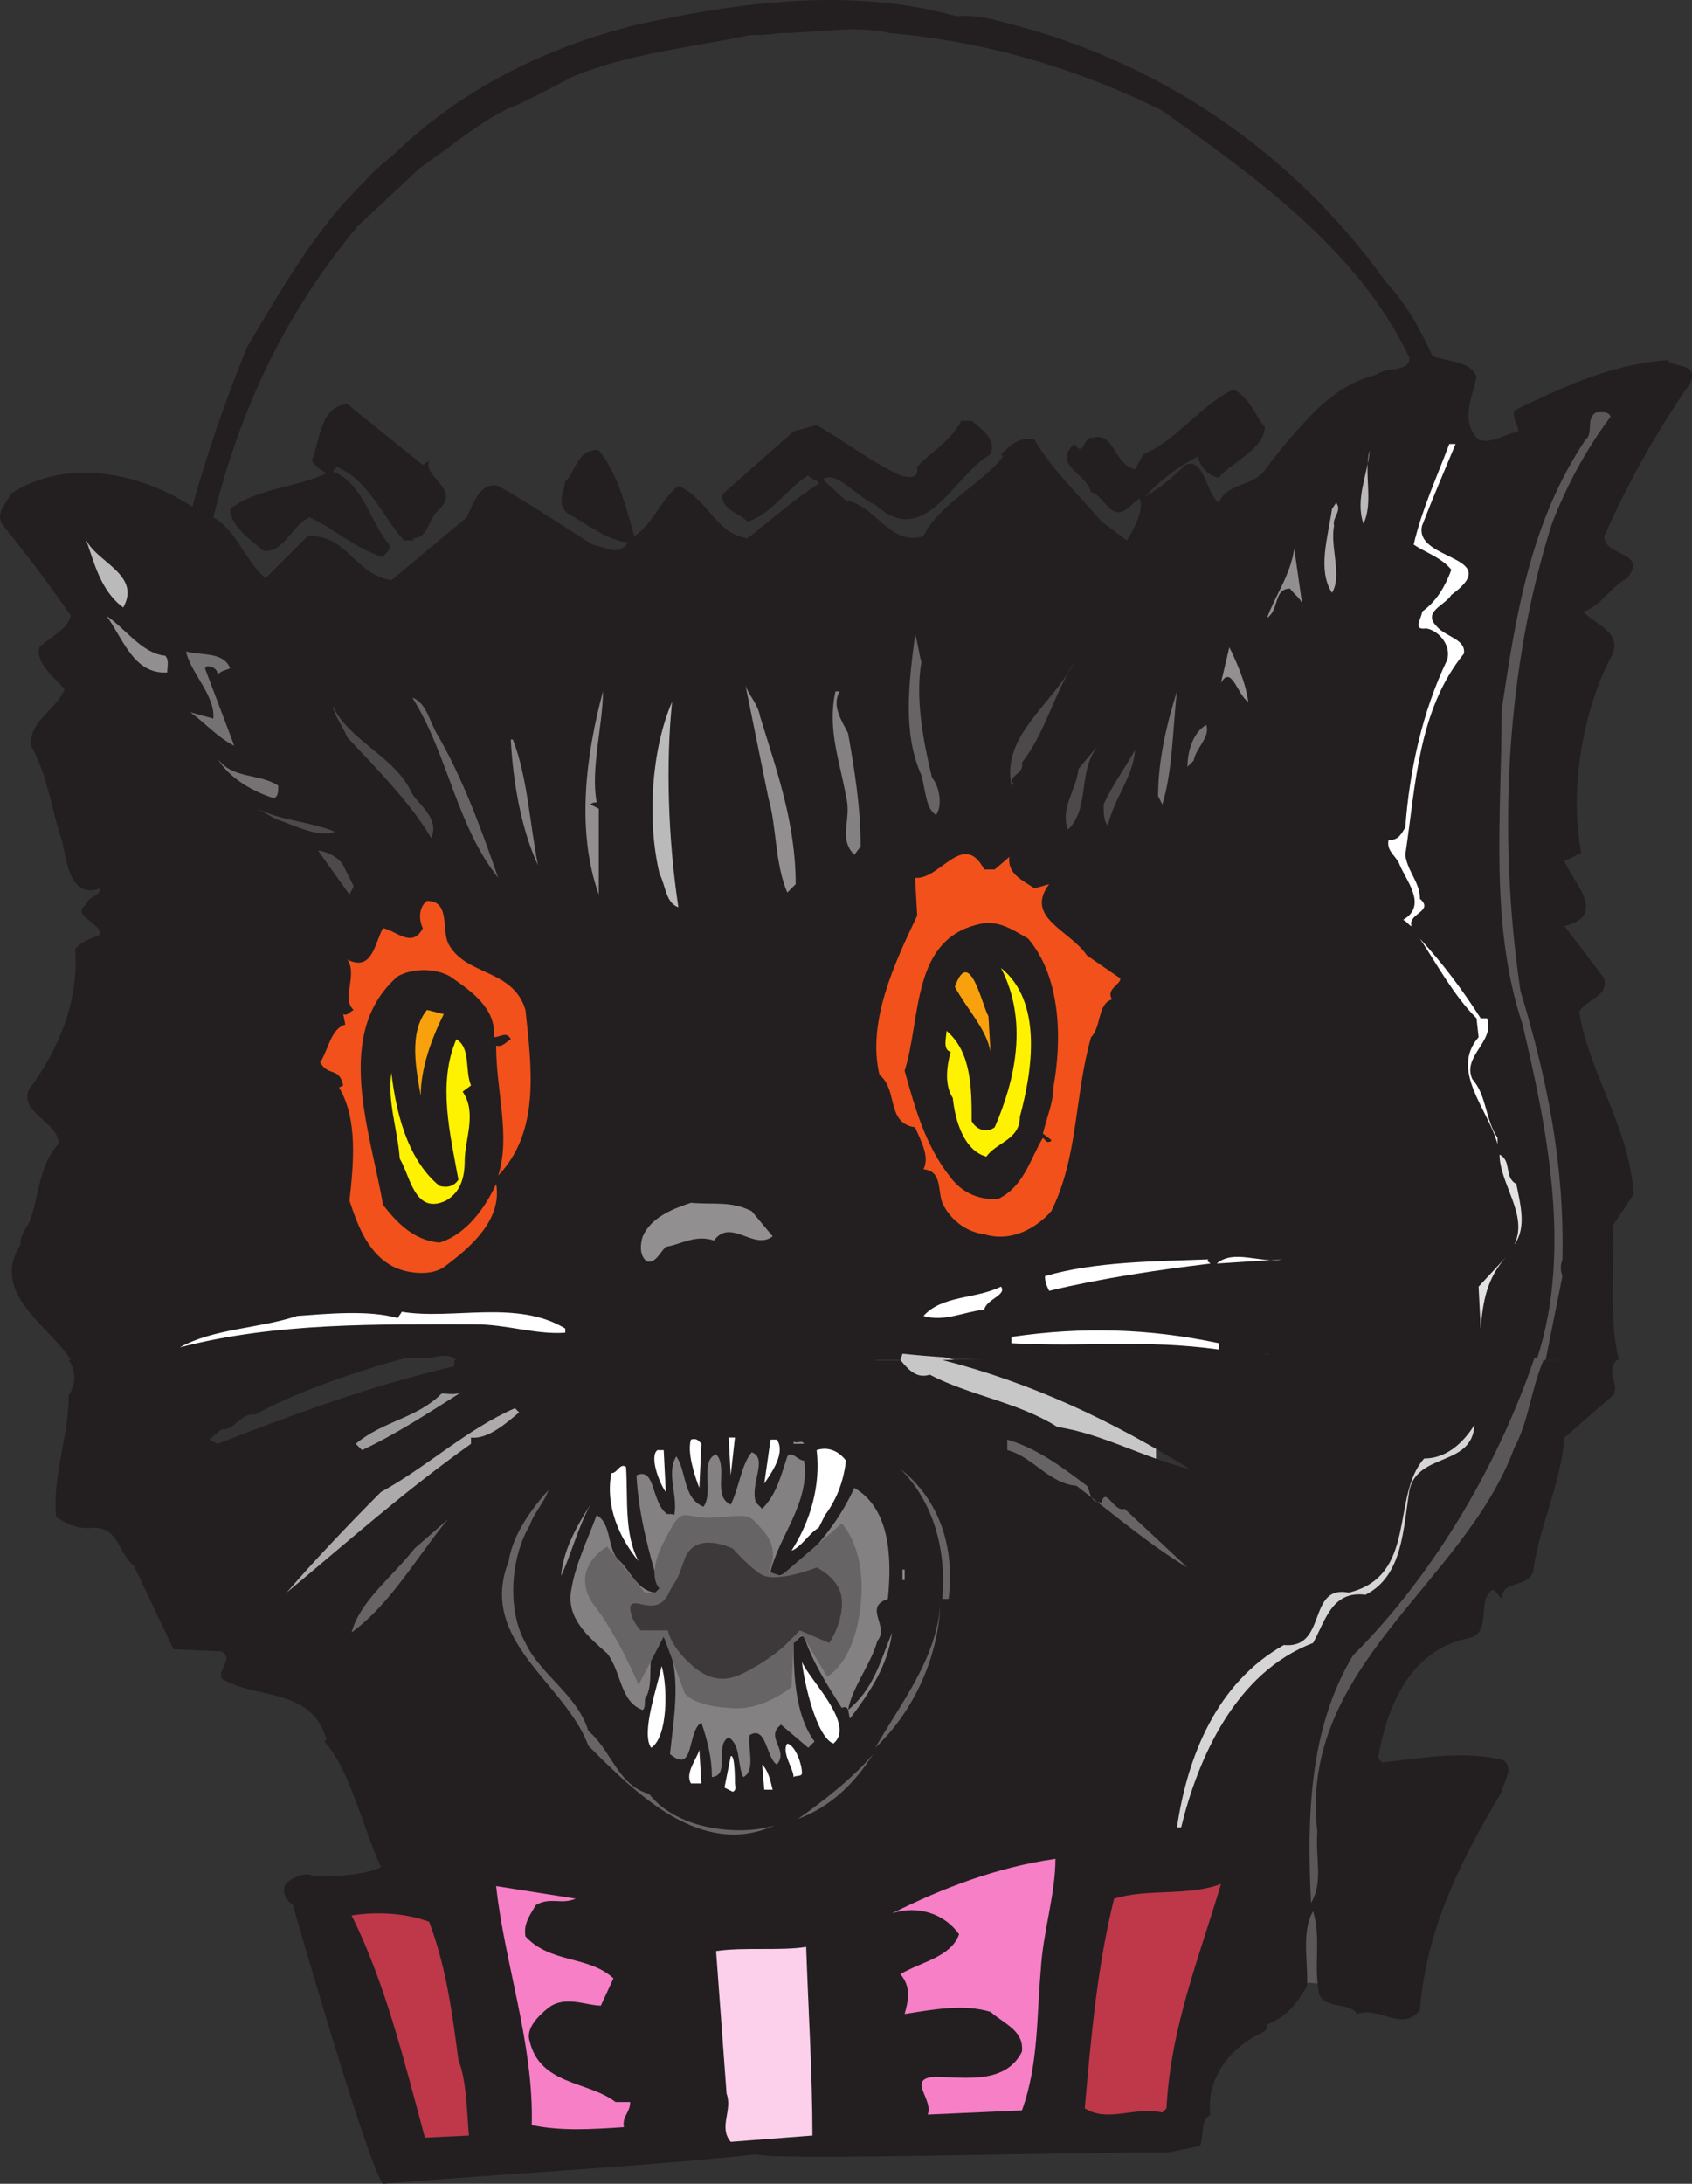 <svg xmlns="http://www.w3.org/2000/svg" width="605.77" height="781.356"><rect width="100%" height="100%" fill="#333333" stroke="none"/><path fill="#c8c7c8" fill-rule="evenodd" d="m317.874 480.606 96 24v24.75l-105-36 9-12.75"/><path fill="#5a5758" fill-rule="evenodd" d="m459.624 708.606 10.5-101.25 33-42 34.5-59.25 12.75-62.25-15-80.25 2.25-190.5 33-36 15 9.75-27 53.25-10.5 141 20.25 105.75-23.25 79.5-55.5 77.25-13.5 106.5-16.5-1.5"/><path fill="#231f20" fill-rule="evenodd" d="M359.874 8.106c54 13.5 102 45 136.5 93 7.5 8.25 12 16.5 16.5 26.25 5.25 2.25 13.5 1.5 15.75 7.5-1.5 7.5-6 15.75.75 22.5 5.25 1.5 9.75-2.25 14.25-3 0-2.25-2.25-4.5-1.5-7.5 17.25-8.25 34.5-16.5 54.75-18 3 3 11.25.75 8.25 8.25-12 17.25-22.5 36-30.75 54.75 0 7.5 15.75 5.25 8.25 15-6 3-9 9.75-15.75 12 3.75 4.5 15 7.5 9.75 16.5-9.75 18.75-15 47.25-10.5 69.75l-6 3c3 7.5 15.75 19.5 0 23.25l14.25 18.75c1.5 6.75-6.75 7.5-9 12 3.75 22.5 18 41.25 19.5 65.25l-7.5 11.25c.75 15-1.5 33.75 2.25 48h-26.25l6-30c-.75-2.25-.75-3.75 0-6 .75-33.75-5.25-63.75-15-96-8.25-55.5-5.25-115.5 11.25-167.25 5.25-13.5 12-26.25 21-38.25-.75-2.25-3.75-1.5-5.25-1.5-3.75 2.25-.75 7.5-3.75 9.75-19.5 29.25-24.75 61.5-30 96.75 0 37.5-4.5 76.5 7.5 112.5 8.25 35.25 18 80.25 5.25 119.25l-94.5.75c.75-.75-1.5-1.5-1.5-2.25-.75 0-2.25 0-2.25.75-.75.75 0 1.5.75 1.5-40.5-.75-87.75 2.25-129.75-2.25l-.75 2.25h-159c-2.25-2.25-6.75-1.5-9-.75l-129 .75c-7.5-12-29.25-24-18-41.25-.75-3 3-6.75 3.75-9.75 3-9 3-18.75 9.75-26.25.75-7.5-14.25-11.25-10.5-19.5 10.5-14.25 18-31.5 16.5-50.25 2.25-3 6-3.75 9-5.25 0-4.5-10.5-6.75-5.25-10.5 1.5-3.75 5.25-3 5.25-6-10.5 3.75-12-9-13.5-16.5-3.75-10.5-5.25-24-11.25-34.5-.75-9 9-12.75 12-20.25-3-3.75-10.5-9-9-15 3.75-3.75 9.75-6 11.25-11.25-8.25-12-15.75-21.75-24.75-33-2.25-4.5 2.25-7.5 3-10.5 20.25-13.5 47.25-7.5 65.25 4.5 5.25-19.5 12-38.25 19.5-57 12-20.25 24.75-42.75 42-59.25 3.75-4.5 10.5-9.75 10.5-9.75 24-23.25 54-38.25 87-46.5 37.5-8.25 77.25-13.5 114.75-3 5.25-.75 12 .75 17.25 2.25m-91.5 4.5c-21.75 4.5-44.25 6.75-63.75 15-6.75 3.75-20.25 10.5-21 10.5-12 5.25-21.75 14.25-33 21.75 0 0-12 11.25-22.5 21-26.25 31.5-42 65.25-51.75 104.25 8.25 4.5 12 16.5 18.75 21.75l15-15c14.25-.75 16.5 13.5 30 15.75l27-22.5c2.25-4.5 4.5-12.75 11.25-11.25 12 6.75 21.75 13.5 33.75 21 4.5.75 9 4.5 12.75-.75-7.5-.75-15-6.75-21.75-10.5-3.75-3-1.5-6.75-.75-11.25 3.75-3.75 4.5-12 12-11.25 6.75 8.25 9.75 20.25 12.75 30.75 6.75-4.5 9.75-13.5 15.75-18 10.5 4.5 13.5 17.25 24.75 18.75 6.75-5.25 18-15 25.5-19.5 0-1.5-3-1.5-3.75-3-7.5 4.5-13.5 14.25-21.75 16.5-3-3-9.75-4.5-9-9.75l25.5-22.5 8.25-2.25c10.5 6 18.75 12.75 30 18 3 .75 6.75 1.5 6-3 4.5-5.25 12-9 15.75-16.5h3.75c3.75 3 9 6.75 6.75 12-12.75 6.75-23.25 34.5-41.25 18-6-2.25-14.25-12.75-18.75-9l8.25 7.5c10.5 1.5 15.75 16.5 27.75 12.75 5.25-11.25 21-18.75 28.5-28.5l-.75-.75c3-3 6.75-6.75 12-5.25 6.75 11.25 15 18.75 24 29.25l9 6.75c2.25-3 6.75-12 4.5-15l-4.5 3.75c-6 4.5-8.25-5.25-12.75-6-1.5-6.75-14.25-9.75-6-17.25 3.75 5.25 3-3 6.75-2.25 7.5-2.25 7.5 9.75 15 11.25l3-5.25c12-5.25 21-18 32.25-23.25 6 3 7.5 9 11.25 13.5-.75 8.25-11.25 12-16.5 18-3 0-6.75-3.75-7.5-7.5-6 3-13.5 8.25-18.75 14.25 5.25-3 9.75-6.75 14.25-11.25 6.75-3 7.5 10.5 12 13.5 3-7.5 12.75-5.25 17.25-12.75l5.25-6.75c9.75-11.25 18.75-22.5 33.75-26.25 3.75-3 12-.75 12-6-18-38.25-54.75-64.5-88.5-88.5-30-15-63-24.75-97.5-27.75-12.75-3-25.5 0-39.75 0-3.75.75-10.5.75-10.5.75"/><path fill="#231f20" fill-rule="evenodd" d="m151.374 166.356 2.25-1.5c-2.25 6 11.25 9.75 3.75 17.25-4.5 3.75-3.75 10.5-9.75 10.5l.75.75h-3.75c-7.5-8.25-12.75-21.75-24-26.25l-1.5 1.5c11.25 4.5 13.5 18.75 20.25 26.25.75 2.25-1.5 3-2.25 4.5-9.75-3-18-10.5-26.25-14.25-6 2.25-9 12.75-16.5 12-4.5-3.75-12-9-12-15 9.75-7.5 23.25-7.5 34.5-12.75-2.25-1.5-3.75-2.25-5.25-4.5 3-7.5 3-19.5 12.75-20.25l27 21.75"/><path fill="#fff" fill-rule="evenodd" d="M521.124 158.856c-3.75 9-8.25 19.5-12 29.25-3 12.75 30 10.5 10.5 24.75-2.25 3.75-10.5 6-5.25 11.25 3 3.75 10.5 4.5 9.75 9.75-16.5 20.25-17.25 47.25-21 72 .75 6 5.25 9.75 5.25 15.75 5.25 4.5-4.5 5.25-3 9.75-.75 0-1.5-1.5-3-2.25 9-5.25.75-14.25-1.5-20.25-1.5-3-4.5-4.5-3.75-8.25 3.75 0 4.5-2.25 6-4.5 1.5-20.25 6-41.25 15-60 1.5-5.25-3-10.5-7.5-11.25-5.25.75-1.5-3.75-1.5-6 5.25-3.75 8.25-9 10.5-15-3.75-4.5-9-6-13.5-9 3-12.75 8.25-24 12.75-36h2.25"/><path fill="#bbbaba" fill-rule="evenodd" d="M488.124 187.356c-3-9 1.5-17.25 2.25-26.25-2.25 8.25 1.5 18.75-2.25 26.25"/><path fill="#acaaaa" fill-rule="evenodd" d="M477.624 188.106c-1.5 7.5 3 18-.75 24-5.25-8.25-1.5-19.5 0-30l1.5-2.25c2.25 3-1.5 5.25-.75 8.25"/><path fill="#bbbaba" fill-rule="evenodd" d="M44.124 217.356c-8.25-6-10.5-16.5-13.5-24.75 3 8.25 20.25 12.75 13.5 24.75"/><path fill="#918f90" fill-rule="evenodd" d="M466.374 217.356c0-3-3-4.5-4.5-6.75-6 0-3.75 7.5-8.25 10.5 3-8.25 8.25-15 9.75-24.75l3 21m-407.25 17.25c1.5 1.5.75 3.75.75 6-12 .75-15.75-12-21.75-20.25 6.75 4.5 12.75 13.5 21 14.25"/><path fill="#676465" fill-rule="evenodd" d="M329.874 236.856c-2.25 13.5.75 28.5 3.75 41.25 3 3.75 3.75 10.5 1.5 13.5-3.75-2.25-3.75-9-5.25-14.25-6.75-15-4.5-33-2.25-50.25.75 1.5 1.5 7.5 2.25 9.75"/><path fill="#918f90" fill-rule="evenodd" d="M446.874 251.106c-3.75-2.25-6-13.5-9.75-6.75l3-12.75c2.25 4.5 6 12.75 6.75 19.5"/><path fill="#747272" fill-rule="evenodd" d="M82.374 239.106c-1.5.75-3 .75-4.5 2.25 0-2.25-2.25-3-3.75-3l-.75.75 10.5 27.75c-6-3-10.5-8.25-15.75-12l8.25 2.25c.75-8.25-8.25-16.5-9.75-24 5.25 1.5 13.5 0 15.75 6"/><path fill="#4c494a" fill-rule="evenodd" d="M365.874 272.856c.75 3.75-3 3.75-3.75 6.75l.75.75-.75.75c-3.75-18 15-29.25 22.5-44.25-7.5 12-10.5 25.5-18.75 36"/><path fill="#918f90" fill-rule="evenodd" d="M272.124 256.356c6 19.5 12.75 38.25 12.75 60l-3 3c-4.5-10.5-3.75-23.25-6.75-33.75l-8.25-40.5c.75 3 4.5 6.75 5.25 11.25m-58.5 30.75c-.75 0-1.5 0-2.25.75l3 1.5v30.75c-8.25-23.25-4.5-50.25 1.5-72.75 0 12-4.5 27.75-2.25 39.75"/><path fill="#848182" fill-rule="evenodd" d="M300.624 247.356c-3 5.25.75 10.5 3 15 2.25 12.75 4.5 26.25 4.5 40.5l-2.25 3c-6-6-.75-12.75-3-21-2.25-12.75-6.75-24-3.75-37.5h1.5"/><path fill="#747272" fill-rule="evenodd" d="m416.124 287.856-1.5-3c0-12.75 3-25.5 6.75-37.5-1.5 12.75-1.5 28.5-5.25 40.5"/><path fill="#676465" fill-rule="evenodd" d="M155.874 261.606c9.75 16.5 16.5 35.25 22.5 52.5-15-18.75-18-44.25-30.75-64.5 4.5 1.5 6 7.5 8.25 12"/><path fill="#bbbaba" fill-rule="evenodd" d="M240.624 251.106c-2.25 21.75-1.5 48.75 2.25 73.5-4.5-1.5-4.5-7.5-6.75-12-4.5-18.75-3-44.25 4.5-61.5"/><path fill="#4c494a" fill-rule="evenodd" d="M147.624 284.106c3 4.5 9.75 9 6.75 15.75-7.5-12.75-19.5-24.75-30-36-1.5-3.75-4.5-7.5-5.25-11.25 6 12.75 22.5 18 28.5 31.5"/><path fill="#747272" fill-rule="evenodd" d="m427.374 272.106-2.25 2.25c0-4.5 1.5-12 6.75-15 1.5 4.5-3.75 8.25-4.5 12.75"/><path fill="#848182" fill-rule="evenodd" d="M183.624 264.606c5.25 13.5 6 30 9 45-6-12.75-9-30-9.75-45h.75"/><path fill="#4c494a" fill-rule="evenodd" d="M382.374 296.856c-3-7.5 3-14.25 3.75-21.75l7.5-9c-8.25 9.75-3 22.5-11.25 30.75m14.25-1.5c-1.5-1.5-1.5-4.5-1.5-7.5 3-6.75 7.5-12.75 11.25-19.5-.75 9.75-7.5 17.25-9.75 27"/><path fill="#747272" fill-rule="evenodd" d="M99.624 281.106c0 2.25 0 3.75-1.5 4.5-7.5-2.25-16.5-7.5-20.25-14.25 5.25 7.5 15 5.25 21.75 9.75"/><path fill="#4c494a" fill-rule="evenodd" d="M119.874 297.606c-6 2.25-14.25-2.25-21-4.5l-6.75-3.75c9 4.5 18.75 4.5 27.75 8.25m6.75 19.5-1.5 3-11.25-15.75c2.25 0 7.5 2.25 9 5.25l3.75 7.5"/><path fill="#f2511b" fill-rule="evenodd" d="m356.124 311.106 5.25-4.5c-.75 6 4.5 8.25 9 11.25l5.25-1.5c-9 12 7.5 16.5 13.5 25.5l12 8.25c0 2.25-5.25 3.75-3 7.5-5.25 1.5-3.75 9.75-7.5 13.5-6 21-4.5 42.75-14.25 62.25-5.25 6-14.25 11.25-24 8.25-6-.75-11.25-4.5-14.25-9.75-3-4.5 0-12.75-7.5-13.5 2.25-4.5-.75-9.75-3-15-10.5-1.5-6-13.5-12.75-18.75-4.5-18.75 5.25-39.75 13.5-57l-.75-13.5c9 .75 17.25-17.25 24.75-3h3.75m-195.75 26.25c6 12 23.25 9 27.75 24 2.25 21 5.25 43.5-9.75 59.25 4.5-14.25-.75-30-.75-46.5 2.25.75 3.75-1.5 5.25-2.25-1.5-3-3.75-.75-6-.75.75-10.5-8.25-16.5-15.75-21.75-5.25-3-13.5-3-18.75 0-23.25 20.25-9.75 55.5-5.25 81.75 5.25 6.75 11.25 12.75 20.25 13.5 9.75-3 16.5-12.75 20.25-21 2.25 12.75-9 22.5-18 29.25-4.5 3.75-12.75 3-18 .75-9.75-4.5-13.5-15-16.5-24 1.5-13.5 3-29.25-3.75-40.5l1.5-.75c-1.5-6.75-5.25-3-8.25-8.25 3-4.5 3.75-12 9-13.5l-.75-3.75c1.5.75 2.25-.75 3.75-1.5-4.5-3.75 1.5-12.75-2.25-18 9 4.5 9.75-6 12.75-11.25 4.5.75 10.5 7.5 14.25 0-1.5-3-1.5-7.5 1.5-9.75 8.25 0 5.25 9.75 7.5 15"/><path fill="#231f20" fill-rule="evenodd" d="M368.124 335.856c12 14.25 12 36.75 9 53.25 0 5.25-2.25 10.5-3.75 16.5l3 2.25c0 .75-.75.75-1.5.75l-1.5-1.5c-4.5 7.5-6.75 17.25-15.75 21.75-6 .75-12.75-1.5-17.25-7.5-9-11.25-12.75-24.75-16.5-38.25 6-18.75 2.25-47.25 27-52.5 6.75-1.5 12 2.25 17.25 5.25"/><path fill="#fff" fill-rule="evenodd" d="M530.124 364.356h2.25c3 8.25-9 13.5-5.25 21.75 5.25 6 4.5 14.25 9 21v2.25c-3-12-17.25-26.25-6.75-38.25l-.75-6.75c-8.25-8.25-14.25-19.5-20.25-28.5 8.25 9 15 18 21.75 28.5"/><path fill="#fff200" fill-rule="evenodd" d="M365.124 399.606c0 8.25-8.25 9-12 14.25-8.25-2.25-11.25-13.5-12-21-3-4.5-2.25-11.25-.75-16.5-3-.75-1.5-5.25-1.5-7.5 9 7.5 9 21 9 32.25 1.5 3 5.25 4.5 8.25 2.25 7.5-17.25 12-38.25 2.25-57 15 12 11.25 36.75 6.75 53.25"/><path fill="#f9a10d" fill-rule="evenodd" d="m353.874 363.606.75 12.75c-1.5-8.25-8.25-15-12.75-23.25 5.25-15 9.75 6.75 12 10.5m-195-.75c-4.5 9-8.25 19.5-8.25 29.25-1.5-9-4.5-22.5 2.25-30.75l6 1.5"/><path fill="#fff200" fill-rule="evenodd" d="m168.624 388.356-3 2.25c5.25 7.5.75 17.25.75 24.75 0 6-1.5 11.25-6.75 14.25-11.25 5.25-12.75-9-16.5-15-.75-10.5-4.5-20.25-3-30.75 1.5 12.75 5.25 30.75 17.25 40.5 3 .75 5.25 0 6.75-2.25-3-16.5-7.5-34.5-.75-50.25 5.25 3 3 11.25 5.25 16.5"/><path fill="#e3e2e2" fill-rule="evenodd" d="M542.874 423.606c1.5 7.5 3.75 15.75-.75 21.75 5.25-10.5-5.25-21.75-5.25-32.25 4.5 2.25 1.5 8.25 6 10.5"/><path fill="#918f90" fill-rule="evenodd" d="m269.124 433.356 7.5 9c-6.75 5.25-15-6.75-21 1.5-6.75-2.25-12 1.5-17.25 2.25-2.25 2.25-3.75 6-6.75 5.25-3-2.25-2.25-6.75-1.5-9 3-6.75 10.5-9.75 17.25-12 8.25.75 14.25-.75 21.75 3"/><path fill="#fff" fill-rule="evenodd" d="M433.374 452.106c-18.75 2.25-39 5.25-57.75 9.75-.75-1.5-1.5-3-1.5-5.25 18-5.25 39-5.25 58.5-6-.75.75 0 .75.75 1.5m25.5-1.5-23.25 1.5c6-5.25 15.75 0 23.25-1.5"/><path fill="#e3e2e2" fill-rule="evenodd" d="m530.124 475.356-.75-15 9.75-10.5c-6.75 7.5-8.25 15.75-9 25.5"/><path fill="#fff" fill-rule="evenodd" d="M352.374 468.606c-7.5.75-14.25 4.5-21.75 2.25 6.75-7.5 18.75-6 27.75-10.5 2.25 3-5.25 4.5-6 8.25m-150 6.75v1.5c-10.5.75-21-3-32.25-3-34.5 0-71.25-.75-105.75 8.25 12-6.75 28.5-6.75 42-11.25 10.5-.75 25.5-2.25 36 .75l1.5-2.25c18 3 41.25-4.5 58.5 6m234 5.25v2.25c-27.75-3.75-46.5-.75-74.25-2.25v-2.25c25.5-3.75 49.5-3 74.25 2.25"/><path fill="#231f20" fill-rule="evenodd" d="M151.374 484.356c-18.75 4.5-43.5 12.75-60 21.75-5.25-.75-7.5 6-12 5.25l-4.5 3.75 3 1.5c27-10.5 55.5-21 84.75-27.75v-2.25h159.75c3 3.75 6 6.75 10.5 5.25 14.25 7.5 31.5 9.75 45.75 18.75 15.75 2.25 31.5 11.25 47.25 15-27.75-17.25-56.25-30.75-88.5-39l213-3.75c-12.75 39-36 79.5-66 109.5-15.75 26.25-16.5 57.75-15 88.5 4.5-7.5 1.5-15.75 2.25-25.5-6.75-59.25 52.5-88.5 70.5-137.25 5.25-9.75 6-21 10.5-31.5h26.25c-4.5 4.5 1.5 9-1.5 12.75l-17.25 15c-1.5 17.25-9 31.5-11.25 48-2.25 6-11.25 3-11.25 9.75-1.5-1.5-2.25-3.75-3.75-3-5.25 4.5.75 15.75-9 17.25-20.25 4.5-28.5 24.75-31.5 42.75l1.5 1.5c14.25-1.5 29.25-4.5 43.5-.75 3.75 3 0 7.5-.75 11.25-14.25 24-27 48.75-29.25 78-6 8.25-15-1.5-22.5 1.5-3-4.5-10.5-1.5-13.5-6.75-2.25-10.5.75-20.25-2.25-30-4.5 7.5-1.5 19.5-2.25 27-3.75 6-6.75 10.5-14.25 13.5.75 3-4.5 3.75-6 5.25-9.75 6-15.75 16.5-14.25 27-3.75 2.25-2.25 7.5-3.75 11.25l-11.25 2.25c-42 0-139.5 3-147.75.75-42 4.5-88.5 6.75-133.5 10.5-5.25-6-31.5-96.75-32.25-99.75-2.25-1.5-3.75-3.75-3-6.75 1.5-3 8.25-5.25 9.75-3.75 3.75.75 18.75 0 24.75-3-6.75-15-11.25-35.25-20.25-45l.75-.75c-5.25-18.75-25.5-14.25-37.5-21.75-1.5-3.75 4.5-6.75 0-9.75l-17.25-.75-14.25-30c-5.25-3.75-5.25-13.5-14.25-13.5-6 .75-9.75-1.5-13.5-3.75-1.5-14.25 4.5-29.25 4.5-43.5 2.25-3.75 3-8.25 0-12.75l126.75-2.25"/><path fill="#9e9d9d" fill-rule="evenodd" d="M165.624 497.856c-12 7.5-23.25 15-36 21l-2.25-2.25c9.75-8.25 21.75-9 30.75-18 2.25 0 5.25.75 7.5-.75"/><path fill="#acaaaa" fill-rule="evenodd" d="M185.874 505.356c-4.5 3.75-11.25 9.75-17.25 9v2.25c-23.25 16.5-43.5 34.5-66 53.25 9-10.5 22.5-24.75 33.75-36 16.5-9 30.75-22.5 48-30l1.5 1.5"/><path fill="#d6d5d5" fill-rule="evenodd" d="M504.624 533.106c-2.25 13.5-2.25 30.75-15.75 37.5-12-1.5-14.25 9-18.75 17.25-27.75 10.5-41.25 41.25-47.25 66h-1.5c3.75-25.5 14.25-51.75 38.25-65.25 15.75 1.5 8.25-21.75 23.25-18.75 24.75-6 15-34.5 27-48 8.25 0 14.25-6 18-12-.75 15-20.25 9.75-23.25 23.25"/><path fill="#fff" fill-rule="evenodd" d="m261.624 527.856-.75-13.5h2.25zm-10.5-11.25-.75 15.75c-1.5-3.75-4.5-12.75-3-17.25 2.25-.75 3 .75 3.75 1.5m27-1.5c3.75 5.25-3.75 14.25-4.5 15.75l2.25-15.75h2.25"/><path fill="#676465" fill-rule="evenodd" d="M389.124 531.606c1.5 2.25.75 6 5.25 6 1.5-6 4.5 3.75 8.25 2.25l22.5 21c-12.75-7.5-27-19.5-39.75-29.25-9.75-.75-15.75-10.5-24.75-12.75v-3.75c10.5 3 19.5 9.75 28.5 16.5"/><path fill="#918f90" fill-rule="evenodd" d="M287.874 516.606h-3.75v-.75c1.5.75 3-.75 3.75.75"/><path fill="#fff" fill-rule="evenodd" d="M238.374 533.856c-2.25-3-6-12.75-3-15h2.25l.75 15m64.5-11.25c-.75 6.75-3 13.5-7.5 19.5l-2.25 4.5c-3.75 2.25-6 6.75-9.75 8.25 6.75-10.5 10.5-23.25 9-36 4.5-1.5 8.25.75 10.5 3.75"/><path fill="#848182" fill-rule="evenodd" d="m270.624 537.606 2.25 2.25c5.25-5.25 6.75-12 9-18.75 1.5-2.25 3.75 1.5 6 1.5 2.25 15-9 27-12 39.75 3.75 4.5 7.5-3 11.25-3.75 8.25-8.25 14.25-16.5 18.75-26.25 12.75 7.5 13.5 24.75 12 39.75-9 3 .75 9.75-3.75 15-2.25 8.25-9 16.5-10.5 24.75 9-7.5 11.25-16.5 15.75-27.75-1.5 12-8.25 21.75-15 30.75-.75-.75 0-5.25-3-3.75-5.25-8.25-10.5-16.5-13.5-25.5-1.5-.75-2.25 1.5-3.75 2.25 0 12 .75 26.25 7.5 35.25l-2.25 2.25-9.75-8.25c-6 4.5 3 9-1.5 14.25-3.75-2.25-3.75-14.25-9.75-10.5-.75 4.5 2.25 12.75-2.25 15-2.25-4.5-.75-11.25-5.25-14.25-5.25 3 .75 13.5-6 14.25 0-6.75-1.5-12.75-3.75-19.5-5.25 3-2.25 18.75-11.25 11.25 1.5-14.25 4.5-30-2.25-42-7.5 3.75-3 14.25-6 21-1.5 1.5 0 3.75-1.5 5.25-8.25-3-7.5-13.5-12.75-20.25-6.75-6-15-12.75-12.75-23.25 1.5-9 6-18 9-26.25 5.25 3 3.75 11.25 7.5 15.75 4.5 3.75 6.75 11.25 13.5 12l1.5-1.5c-3.75-12.75-7.5-26.25-8.25-40.5 6.75-3 5.25 9 10.5 13.5 0 .75 2.25 0 3 .75 1.5-6.75-3-15 .75-21 3.75 5.25 2.25 15 9.75 18 3.75-5.25-1.5-16.5 4.5-18.75 4.5 4.5-1.5 15 5.25 18 3-6 3.75-14.25 7.5-18.75 6 2.25-.75 11.25 1.5 18"/><path fill="#fff" fill-rule="evenodd" d="M224.124 524.856c.75 11.25-.75 24 4.5 33.75-6.75-8.25-12-19.5-9.75-31.5 2.25 0 3-3.75 5.25-2.25"/><path fill="#676465" fill-rule="evenodd" d="M339.624 572.106h-2.25c1.5-17.25-3-34.5-15-46.5 14.25 11.25 19.5 28.5 17.25 46.5"/><path fill="#918f90" fill-rule="evenodd" d="m312.624 532.356 5.25 5.25-5.25-5.25"/><path fill="#676465" fill-rule="evenodd" d="M189.624 545.856c-6.75 11.25-8.25 30-1.5 42 5.25 11.25 18.75 18.75 22.5 31.5 8.25 6.75 10.5 19.5 21.75 22.5 10.5 13.5 33.75 15 45 11.25-26.25 12-49.5-11.25-66.75-28.5-8.25-22.5-39.75-37.5-28.5-66 1.5-9.75 8.25-18.75 14.25-25.5-1.5 4.5-5.25 8.25-6.75 12.75"/><path fill="#918f90" fill-rule="evenodd" d="M200.874 563.856c.75-9 5.25-17.25 10.5-25.5-4.5 8.25-7.5 19.5-10.5 25.5m118.5-21.75 2.25 3-2.25-3"/><path fill="#676465" fill-rule="evenodd" d="M125.874 584.106c3-11.25 14.25-19.5 22.5-30l12-10.5c-11.25 13.5-20.25 30-34.5 40.5"/><path fill="#918f90" fill-rule="evenodd" d="m321.624 548.106 1.5 5.25-1.5-5.25m1.5 13.5h.75v3.75h-.75v-3.75m-.75 7.5-.75 6 .75-6"/><path fill="#676465" fill-rule="evenodd" d="M313.374 625.356c9-15.75 21.75-31.5 23.25-51-.75 18-9 37.5-23.25 51"/><path fill="#918f90" fill-rule="evenodd" d="m320.874 576.606-.75 5.25.75-5.25"/><path fill="#fff" fill-rule="evenodd" d="M233.124 625.356c-3.75-5.25 2.25-21.75 3.75-29.25 2.25 7.5 2.25 25.5-3.75 29.25m65.25-1.5c-6-2.25-10.5-21.75-11.25-29.25 2.25 6 19.5 22.5 11.25 29.25m-11.25 10.5c0 1.5-2.25.75-3 1.5 0-3-4.5-9-2.25-12 3 .75 5.25 7.5 5.25 10.5"/><path fill="#676465" fill-rule="evenodd" d="M285.624 650.856c7.5-5.25 19.5-14.25 27-23.25-6.75 10.5-15 18.75-27 23.25"/><path fill="#fff" fill-rule="evenodd" d="M247.374 638.106c-2.25-3.75 2.25-9 3-12l.75 12h-3.75m29.25 2.25h-3l-.75-9c2.25 2.25 3 6 3.75 9m-13.5-2.25c0 .75.75 2.25-.75 3l-3-1.5 2.25-11.25c1.5-.75 1.5 8.25 1.5 9.75"/><path fill="#f67fc6" fill-rule="evenodd" d="M377.874 665.106c0 12.75-4.5 26.25-5.25 39.75-1.5 16.5-.75 33.75-6.75 50.25l-33.75 1.5c2.25-5.25-7.5-12.75 2.25-13.5 10.5 0 25.5 3 31.5-9 .75-7.5-6-9.75-11.25-14.25-9.75-3-21-.75-30.75.75 1.5-5.25 2.25-9.75-1.5-14.25 7.5-4.5 18-6 21-14.25-5.25-7.5-15-10.5-24-7.5 18-9 37.5-16.5 58.5-19.5"/><path fill="#be384a" fill-rule="evenodd" d="M437.124 674.106c-7.5 25.5-18 51-19.5 80.25l-1.5 1.5c-9.75-2.25-19.5 3.75-27.75-1.5 2.25-25.5 4.5-51 10.5-75 12-3.75 26.25-.75 38.25-5.25"/><path fill="#f67fc6" fill-rule="evenodd" d="M206.124 679.356c-5.25 2.25-9-.75-14.25 2.25-2.25 3.75-4.5 6.75-3.75 11.25 9 9.75 22.5 6.75 31.5 15l-4.5 9.75c-5.25 0-12.75-3.75-18.75.75-3.75 3-8.25 7.5-6.75 12 3.75 15.75 21 14.25 30.75 21.75h5.25c0 3.75-3 5.25-2.25 9-11.25.75-22.5 1.5-33-.75.75-29.25-9.75-57.75-12.75-85.5l28.5 4.5"/><path fill="#be384a" fill-rule="evenodd" d="M153.624 687.606c6 15.75 8.25 32.25 10.5 49.5 3 7.5 3 18.75 3.75 27l-15.75.75c-7.5-27.75-14.25-55.5-26.25-79.5 9.75-1.5 19.5-.75 27.75 2.25"/><path fill="#fccfea" fill-rule="evenodd" d="M288.624 696.606c.75 21.75 2.25 46.5 2.25 67.5l-29.25 2.25c-4.5-5.25.75-11.25-1.5-17.25l-3.75-51c9.75-1.5 23.25 0 32.25-1.5"/><path fill="#676465" fill-rule="evenodd" d="M217.374 553.356s-13.5 7.5-5.25 20.25c9 11.25 16.5 29.25 16.5 29.25l9-17.25 7.5 20.25s3 4.5 15.75 5.25c12 1.5 22.5-7.5 22.5-7.5l.75-15.75 3-3 9 15s9.75-4.5 12-25.5c2.25-20.25-6.75-29.25-6.75-29.25l-21.75 18.75-4.5-1.5s4.5-6.75-1.5-14.25c-6-6.75-4.5-6-16.5-5.25-12.75 1.5-12-6-18.75 7.5-7.5 13.5-2.25 18-2.25 18l-1.5 1.5h-3.75l-13.5-16.5"/><path fill="#3d393a" fill-rule="evenodd" d="M225.624 575.106c.75-4.5 9 3.75 13.5-4.5 3.75-7.5 2.25-2.25 6-12.75s17.25-3.75 17.25-3.75 5.25 6 9.75 9c5.25 3.75 20.25-2.25 20.25-2.25s8.25 3.75 9 11.25c.75 8.25-4.5 15.75-4.5 15.75l-10.5-4.5-5.25 5.25s-3 3-9 6.75c-6.75 3.75-13.5 9-23.25 1.5-9-7.5-9.75-13.5-9.75-13.5h-9.75s-3.75-3.75-3.75-8.25"/></svg>
